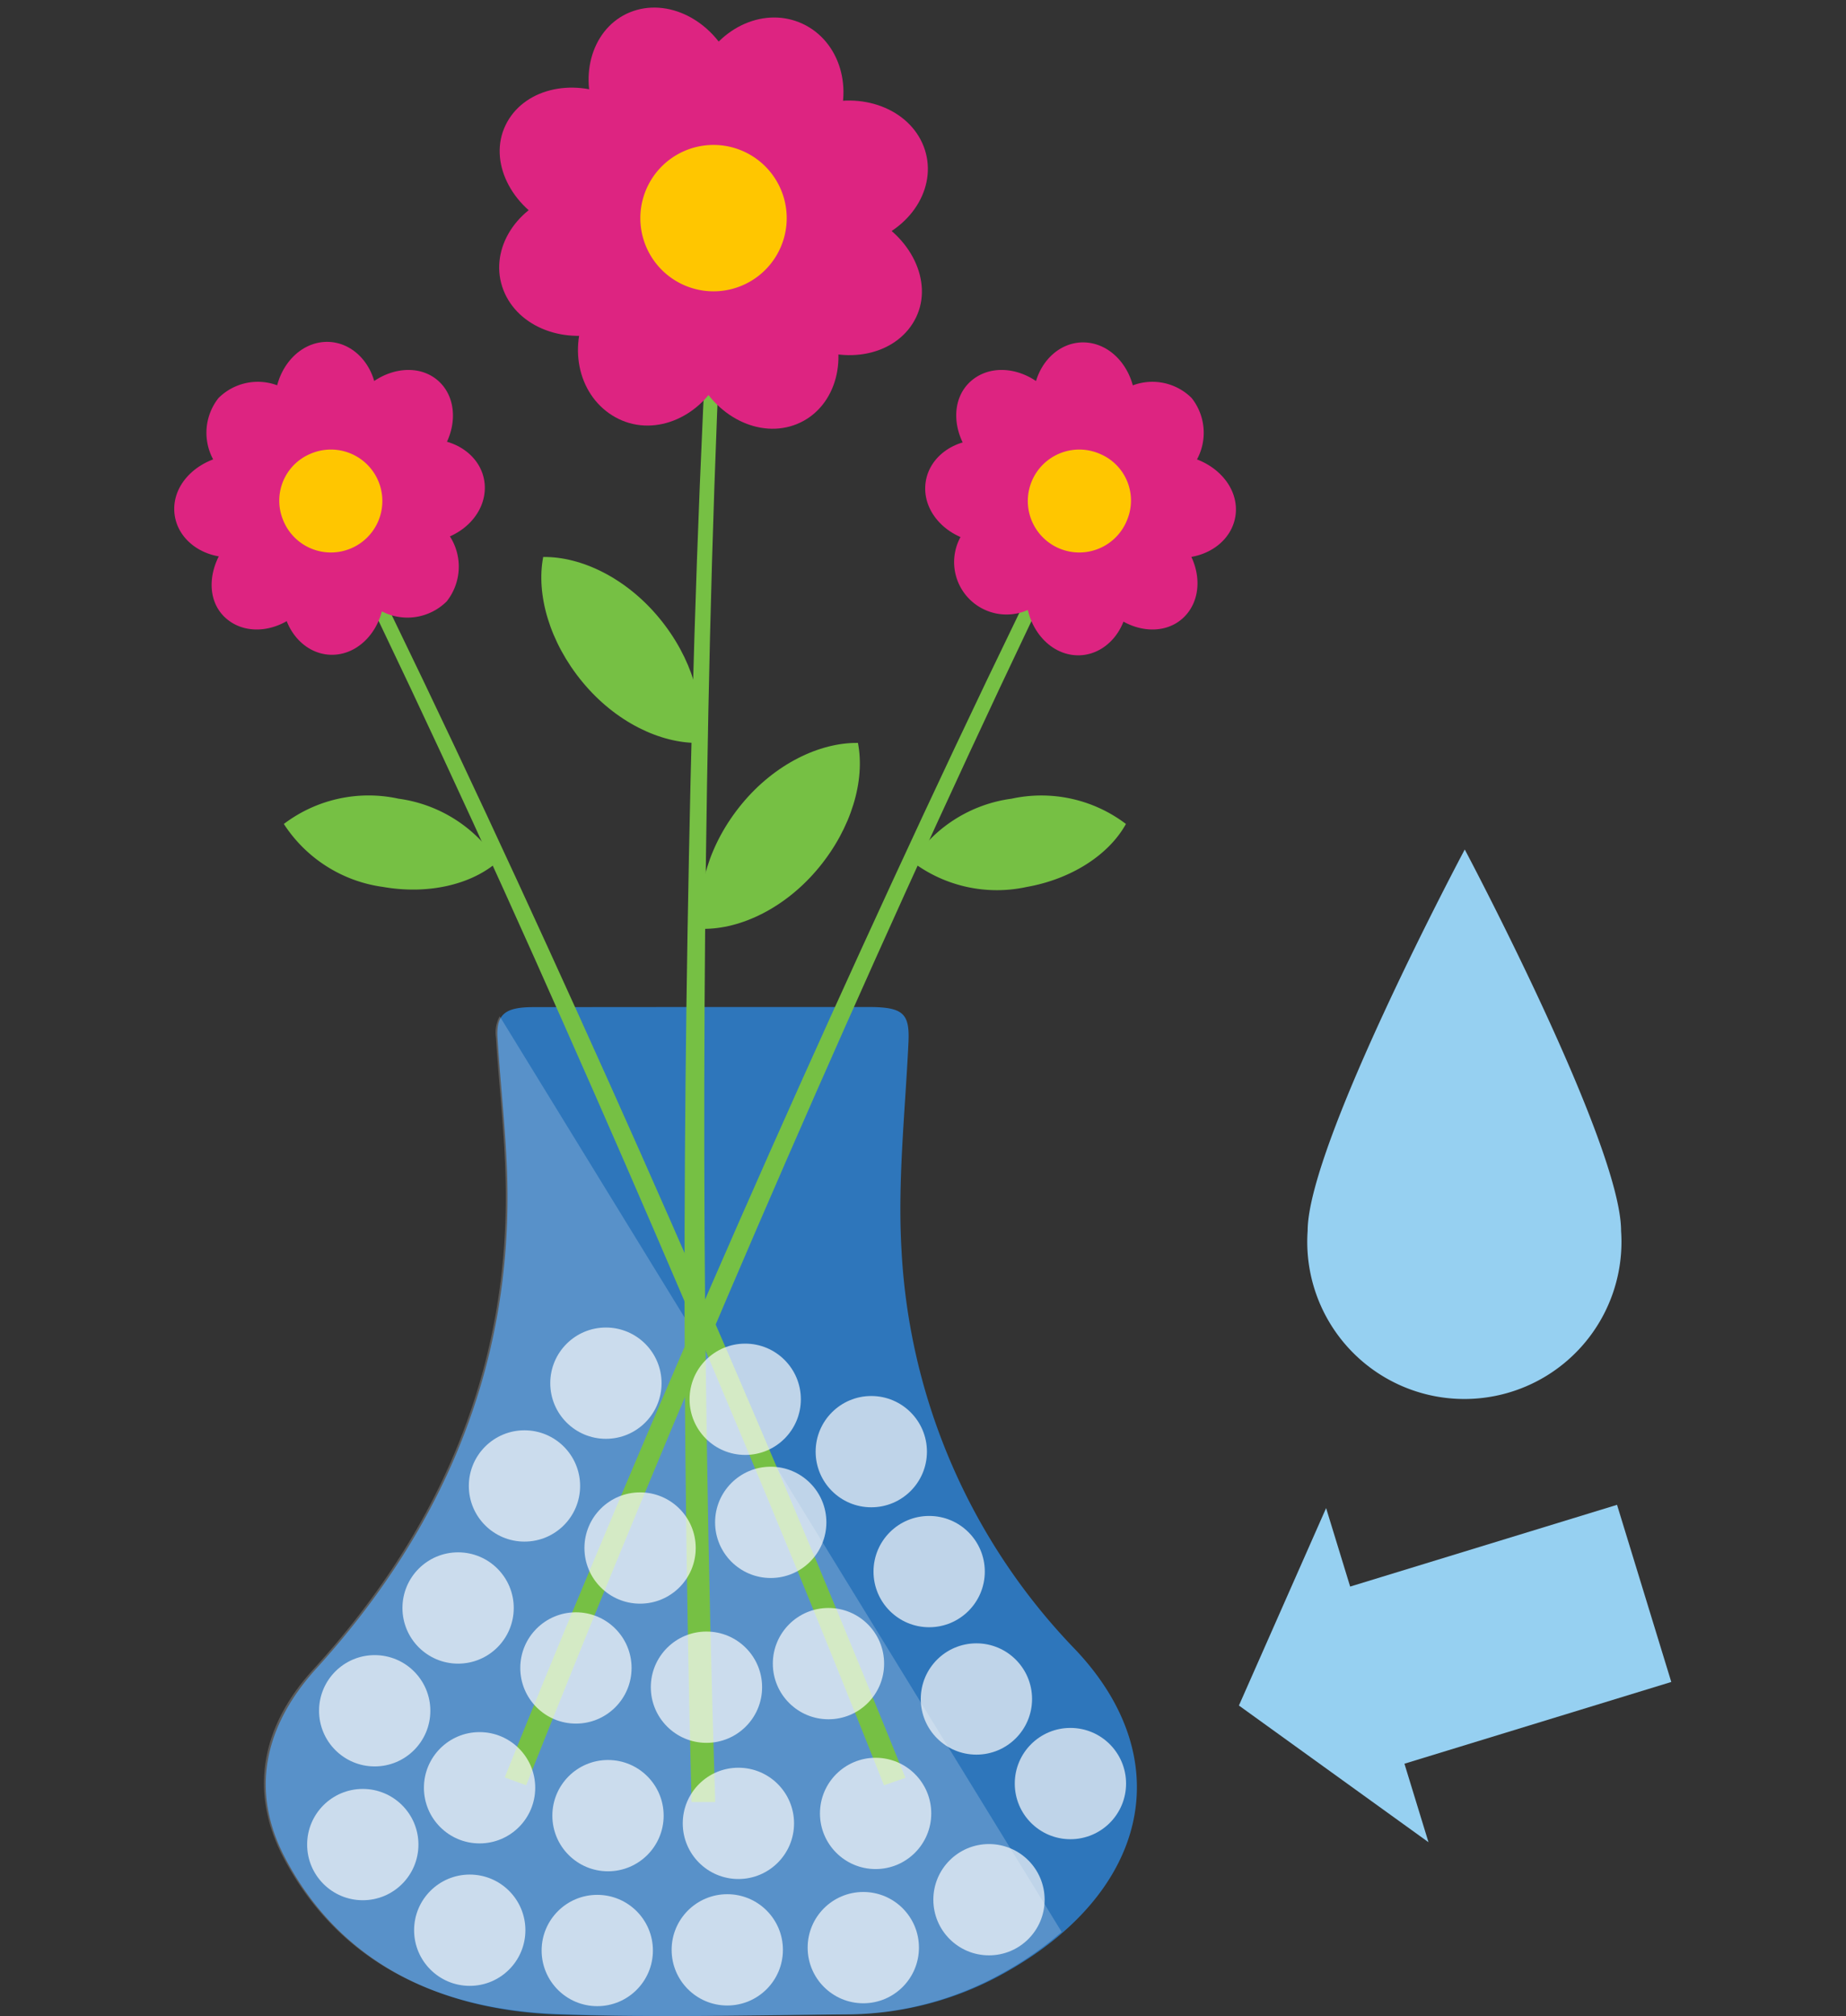 <svg id="Layer_1" data-name="Layer 1" xmlns="http://www.w3.org/2000/svg" width="141" height="154" viewBox="0 0 141 154"><rect x="0" y="0" width="141" height="154" fill="#333333" stroke="none"/><defs><style>.cls-1{fill:#96d0f1;}.cls-2{fill:#2e76bb;}.cls-3{fill:#fff;opacity:0.2;}.cls-4{fill:#76c044;}.cls-5{fill:#dd2481;}.cls-6{fill:#ffc600;}.cls-7{fill:#fcfcfc;opacity:0.7;}</style></defs><path class="cls-1" d="M123.82,94a12,12,0,1,1-23.94,0c0-6.6,12-29.12,12-29.12S123.82,87.36,123.82,94Z"/><polygon class="cls-1" points="101.29 115.18 94.63 130.26 109.11 140.7 101.29 115.18"/><rect class="cls-1" x="104.13" y="117.83" width="21.94" height="14.15" transform="translate(-31.54 39.19) rotate(-17.03)"/><path class="cls-2" d="M53.65,76.91H66.31c2.69,0,3.18.49,3.08,2.7-.25,5.3-.84,10.61-.53,15.89A47.4,47.4,0,0,0,82.15,126c8,8.47,5.5,18.64-5.51,24.73a24.76,24.76,0,0,1-11.92,3.12c-7.42.06-14.86.26-22.27,0-9.68-.4-16.79-4.5-20.7-12-2.64-5.06-1.58-10,2.38-14.38,10-11,14.94-23.42,14.62-37.27-.09-3.64-.52-7.27-.75-10.91-.11-1.8.55-2.36,2.68-2.37Z"/><path class="cls-3" d="M38.17,77.62a2.54,2.54,0,0,0-.29,1.62c.23,3.64.66,7.27.74,10.91C38.94,104,34,116.41,24,127.42c-4,4.34-5,9.32-2.39,14.38,3.91,7.49,11,11.59,20.71,12,7.4.31,14.84.11,22.26.05a24.69,24.69,0,0,0,11.93-3.12,25.87,25.87,0,0,0,4.58-3.18Z"/><path class="cls-4" d="M65.53,56.74c.56,2.87-.49,6.5-3,9.54s-5.93,4.7-8.86,4.66c-.56-2.88.49-6.51,3-9.55S62.61,56.7,65.53,56.74Z"/><path class="cls-4" d="M41.49,42.54c-.55,2.88.49,6.51,3,9.55s5.93,4.69,8.86,4.65c.55-2.87-.49-6.5-3-9.54S44.42,42.5,41.49,42.54Z"/><path class="cls-4" d="M54,110.88q-.37-22.63-.08-45.31c.2-15.09.58-30.22,1.37-45.21l-1-.23c-.89,15.1-1.37,30.22-1.67,45.37S52.2,95.8,52.35,111q.13,13.32.47,26.63h1.81Q54.2,124.24,54,110.88Z"/><path class="cls-5" d="M66.26,16.45c-2.78-1.3-9.38-.15-11.45.25,1.86-.93,7.71-4,8.95-6.71,1.49-3.19.39-6.84-2.45-8.17S55,2,53.47,5.19c-1.24,2.68.14,9.15.62,11.18-1-1.85-4.39-7.64-7.17-8.94-3.32-1.54-7-.59-8.31,2.14s.38,6.2,3.7,7.75c2.78,1.3,9.38.15,11.45-.26-1.86.94-7.71,4.05-8.95,6.71C43.32,27,44.42,30.62,47.26,32s6.35-.19,7.84-3.38c1.24-2.67-.14-9.14-.62-11.17,1,1.85,4.39,7.64,7.17,8.94,3.32,1.54,7,.58,8.32-2.15S69.58,18,66.26,16.45Z"/><path class="cls-5" d="M62.39,8.09c-2.85,1-6.54,6.36-7.66,8.08.6-2,2.35-8.26,1.26-11.06-1.3-3.35-4.7-5.26-7.61-4.27s-4.22,4.52-2.92,7.87c1.08,2.8,6.73,6.57,8.53,7.71-2-.64-8.55-2.54-11.4-1.57-3.4,1.16-5.25,4.43-4.14,7.3s4.76,4.25,8.16,3.09c2.84-1,6.54-6.36,7.66-8.09-.59,2-2.35,8.26-1.26,11.07,1.29,3.35,4.7,5.26,7.61,4.26s4.22-4.51,2.92-7.86c-1.08-2.8-6.73-6.57-8.53-7.72,2,.64,8.55,2.55,11.4,1.57,3.4-1.16,5.25-4.42,4.14-7.29S65.79,6.93,62.39,8.09Z"/><path class="cls-6" d="M60.09,16.66a5.59,5.59,0,0,1-11.18,0,5.59,5.59,0,0,1,11.18,0Z"/><path class="cls-4" d="M86,62.93c-1.27,2.3-4.08,4.19-7.57,4.81a10.71,10.71,0,0,1-8.76-1.93A10.74,10.74,0,0,1,77.27,61,10.68,10.68,0,0,1,86,62.93Z"/><path class="cls-4" d="M40.19,136.35q3.27-8.23,6.63-16.44Q55.41,99,64.62,78.27c6.13-13.78,12.45-27.52,19.09-41l-.84-.62c-6.78,13.51-13.18,27.21-19.43,41s-12.29,27.68-18.13,41.65q-3.44,8.2-6.76,16.45Z"/><path class="cls-5" d="M90.14,41.24c-1.43-1.61-6-2.72-7.45-3,1.46-.09,6.09-.46,7.64-1.84a4.28,4.28,0,0,0,.69-6,4.25,4.25,0,0,0-6,0c-1.54,1.38-2.45,6-2.71,7.4-.14-1.48-.7-6.16-2.13-7.78-1.71-1.92-4.37-2.34-6-.93s-1.48,4.11.23,6c1.43,1.61,6,2.71,7.45,3-1.46.09-6.09.46-7.63,1.84a4,4,0,1,0,5.3,6c1.54-1.38,2.45-5.95,2.7-7.4.15,1.48.71,6.17,2.14,7.78,1.7,1.93,4.37,2.34,5.95.93S91.85,43.17,90.14,41.24Z"/><path class="cls-5" d="M90,34.75c-2.1-.16-6,2.29-7.18,3.09.93-1.1,3.81-4.68,3.89-6.8.09-2.53-1.57-4.71-3.72-4.88s-4,1.74-4.07,4.27c-.08,2.11,2.51,6.13,3.35,7.37-1.13-1-4.8-4-6.9-4.2-2.51-.19-4.61,1.4-4.7,3.57s1.89,4.07,4.4,4.27c2.11.17,6-2.29,7.18-3.09-.93,1.11-3.8,4.69-3.88,6.81-.1,2.52,1.57,4.71,3.72,4.88s4-1.74,4.06-4.27c.08-2.12-2.51-6.13-3.35-7.38,1.13,1,4.8,4,6.91,4.2,2.51.2,4.61-1.4,4.69-3.56S92.48,35,90,34.75Z"/><path class="cls-6" d="M86.11,39.66a3.93,3.93,0,1,1-2.11-5A3.86,3.86,0,0,1,86.11,39.66Z"/><path class="cls-4" d="M21.68,62.93a10.75,10.75,0,0,0,7.58,4.81c3.49.61,6.77-.2,8.75-1.93A10.72,10.72,0,0,0,30.44,61,10.71,10.71,0,0,0,21.68,62.93Z"/><path class="cls-4" d="M67.52,136.35q-3.27-8.23-6.63-16.44Q52.29,99,43.09,78.27C37,64.49,30.64,50.75,24,37.3l.84-.62c6.78,13.51,13.18,27.21,19.43,41s12.28,27.68,18.13,41.65q3.42,8.2,6.76,16.45Z"/><path class="cls-5" d="M17.56,41.24c1.44-1.61,6-2.72,7.45-3-1.46-.09-6.09-.46-7.63-1.84a4.28,4.28,0,0,1-.69-6,4.25,4.25,0,0,1,6,0c1.54,1.38,2.45,6,2.7,7.4.15-1.48.71-6.16,2.14-7.78,1.71-1.92,4.37-2.34,5.95-.93s1.47,4.11-.24,6c-1.43,1.61-6,2.71-7.44,3,1.46.09,6.08.46,7.63,1.84a4.28,4.28,0,0,1,.69,6,4.25,4.25,0,0,1-6,0c-1.54-1.38-2.45-5.95-2.71-7.4-.14,1.48-.7,6.17-2.13,7.78-1.71,1.93-4.37,2.34-6,.93S15.86,43.17,17.56,41.24Z"/><path class="cls-5" d="M17.73,34.75c2.11-.16,6,2.29,7.19,3.09C24,36.74,21.11,33.16,21,31c-.1-2.53,1.57-4.71,3.72-4.88s4,1.74,4.06,4.27c.08,2.11-2.51,6.13-3.35,7.37,1.14-1,4.81-4,6.91-4.2,2.51-.19,4.61,1.4,4.69,3.57s-1.88,4.07-4.39,4.27c-2.11.17-6-2.29-7.19-3.09.93,1.11,3.81,4.69,3.89,6.81.1,2.52-1.57,4.71-3.72,4.88s-4-1.74-4.06-4.27c-.08-2.12,2.51-6.13,3.35-7.38-1.14,1-4.8,4-6.91,4.2-2.51.2-4.61-1.4-4.69-3.56S15.22,35,17.73,34.75Z"/><path class="cls-6" d="M21.6,39.66a3.93,3.93,0,1,0,2.11-5A3.88,3.88,0,0,0,21.6,39.66Z"/><circle class="cls-7" cx="27.71" cy="140.88" r="4.25"/><circle class="cls-7" cx="35.88" cy="147.42" r="4.25"/><circle class="cls-7" cx="45.62" cy="148.97" r="4.25"/><circle class="cls-7" cx="81.76" cy="136.22" r="4.25"/><circle class="cls-7" cx="36.63" cy="136.54" r="4.25"/><circle class="cls-7" cx="34.99" cy="122.81" r="4.25"/><circle class="cls-7" cx="40.06" cy="113.49" r="4.25"/><circle class="cls-7" cx="46.44" cy="138.67" r="4.25"/><circle class="cls-7" cx="43.99" cy="127.39" r="4.25"/><circle class="cls-7" cx="48.89" cy="118.23" r="4.25"/><circle class="cls-7" cx="58.87" cy="116.27" r="4.25"/><circle class="cls-7" cx="66.55" cy="110.87" r="4.25"/><circle class="cls-7" cx="56.92" cy="106.87" r="4.25"/><circle class="cls-7" cx="70.97" cy="120.03" r="4.25"/><circle class="cls-7" cx="46.28" cy="105.64" r="4.25"/><circle class="cls-7" cx="53.96" cy="128.86" r="4.25"/><circle class="cls-7" cx="63.28" cy="127.06" r="4.25"/><circle class="cls-7" cx="56.4" cy="139.26" r="4.25"/><circle class="cls-7" cx="66.88" cy="138.5" r="4.25"/><circle class="cls-7" cx="74.58" cy="129.76" r="4.25"/><circle class="cls-7" cx="28.62" cy="130.66" r="4.25"/><circle class="cls-7" cx="55.55" cy="148.92" r="4.25"/><circle class="cls-7" cx="65.94" cy="148.75" r="4.25"/><circle class="cls-7" cx="75.54" cy="145.09" r="4.25"/></svg>